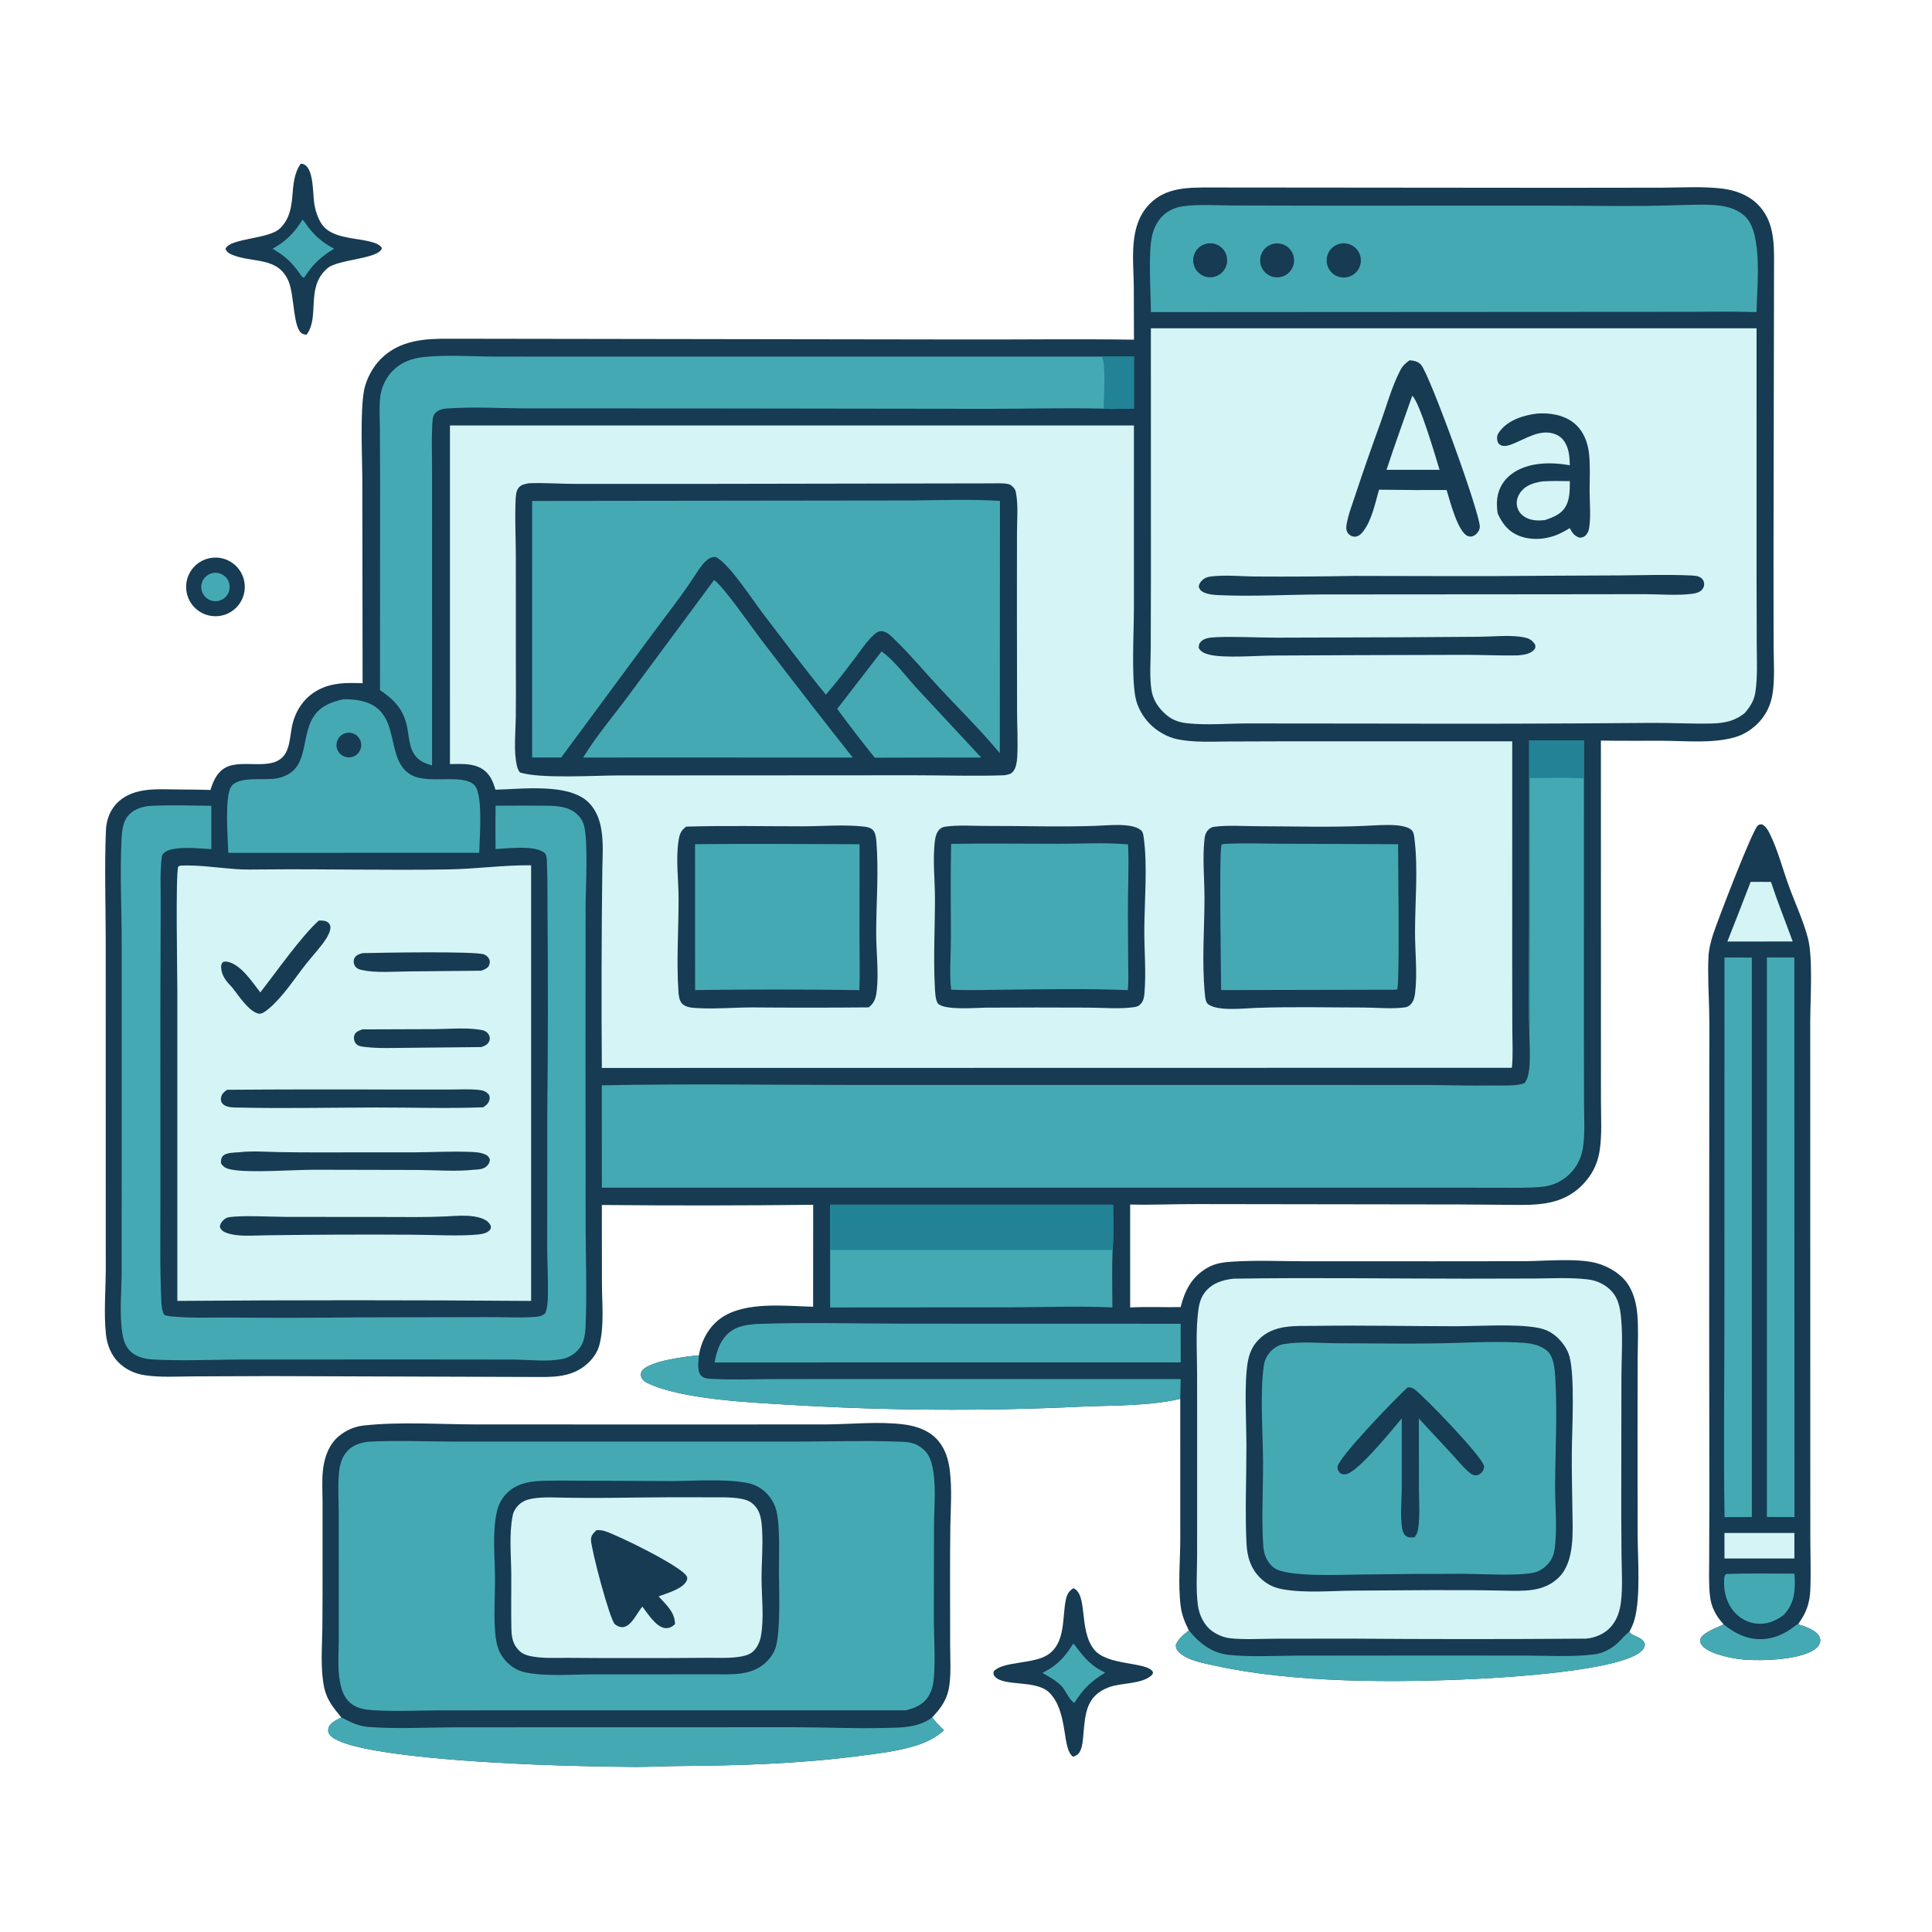 <?xml version="1.0" encoding="utf-8" ?><svg xmlns="http://www.w3.org/2000/svg" xmlns:xlink="http://www.w3.org/1999/xlink" width="1024" height="1024" viewBox="0 0 1024 1024"><path fill="#163B52" d="M601.027 180.037L600.931 151.757C600.804 137.191 598.07 119.841 609.137 108.3C617.834 99.23 629.733 99.371 641.365 99.374L826.475 99.538L881.032 99.471C891.418 99.444 902.418 98.708 912.716 99.952C919.595 100.784 926.37 103.193 931.418 108.115C940.065 116.548 940.371 128.08 940.276 139.394L939.993 298.422L940.05 341.915C940.069 350.221 940.732 359.105 939.564 367.32C938.667 373.626 935.903 379.387 931.285 383.815C927.754 387.2 923.738 389.627 918.994 390.908C907.144 394.107 893.654 392.671 881.451 392.625C870.475 392.584 859.478 392.716 848.505 392.527L848.529 542.921L848.539 583.808C848.548 592.604 849.171 601.688 847.763 610.399C846.639 617.352 843.429 623.317 838.461 628.272C827.033 639.668 812.68 638.665 797.796 638.566L773.506 638.388L634.882 638.189C622.937 638.132 610.938 638.736 599.008 638.422L599.011 692.976C607.927 692.532 616.842 692.925 625.763 692.802C627.969 684.024 631.54 676.904 639.641 672.122C644.222 669.419 648.611 668.98 653.858 668.66C666.301 667.901 679.006 668.481 691.48 668.495L759.921 668.508L807.82 668.463C818.657 668.39 835.896 666.748 846.065 669.444C852.669 671.195 859.855 675.518 863.39 681.512C866.057 686.035 867.325 691.197 867.793 696.391C868.489 704.115 868.032 712.16 868 719.923L867.931 758.324L867.982 813.135C868.026 825.866 869.673 846.646 866.289 858.541C865.657 860.762 864.667 862.896 863.576 864.923C865.958 867.992 870.352 867.073 871.872 871.567C871.644 872.834 871.34 873.656 870.483 874.606C860.669 885.477 798.14 889.098 782.065 889.866C739.482 891.901 685.727 892.063 644.123 882.871C638.167 881.556 629.428 880.142 624.899 875.717C623.738 874.582 623.242 873.534 623.204 871.887C624.464 868.52 627.475 866.387 630.131 864.123C628.042 860.053 626.398 856.058 625.809 851.487C624.291 839.695 625.559 827.13 625.577 815.231L625.559 741.409C609.106 745.255 590.674 744.822 573.836 745.524C521.778 748.035 469.623 747.701 417.602 744.524C397.617 743.347 360.876 741.695 343.083 732.997C341.496 732.221 340.293 731.254 339.777 729.486C339.472 728.443 339.751 727.183 340.439 726.333C344.529 721.283 363.806 718.912 370.433 718.342C371.686 710.627 375.678 703.173 382.131 698.616C394.904 689.596 416.151 692.248 430.969 692.599L431.008 638.562C393.67 638.985 356.328 639.018 318.989 638.659L319.038 680.263C319.058 690.663 320.349 702.72 317.704 712.804C316.809 716.215 314.878 719.221 312.423 721.72C305.097 729.175 296.003 729.92 286.159 729.833L142.888 729.357L102.092 729.514C93.83 729.559 85.208 730.122 77.019 728.946C71.423 728.142 66.301 725.782 62.374 721.651C58.771 717.861 56.735 712.574 56.177 707.409C54.938 695.93 56.024 684.204 56.06 672.685L56.046 605.534L56.039 499.093C56.007 479.471 55.349 459.678 56.136 440.078C56.37 434.254 58.559 428.682 62.968 424.737C71.397 417.196 83.788 418.325 94.266 418.433C100.017 418.492 105.793 418.479 111.538 418.709C113.015 414.034 114.957 409.383 119.465 406.879C129.365 401.382 147.95 410.896 152.598 396.395C153.708 392.931 153.996 389.093 154.665 385.522C156.236 377.137 160.952 369.792 168.593 365.708C176.08 361.706 183.933 361.818 192.185 362.142L192.039 255.574C192.051 242.526 190.751 218.412 192.994 206.719C194.088 201.014 197.647 194.423 201.73 190.341C212.085 179.986 225.533 179.414 239.387 179.53L512.25 179.936C541.836 179.998 571.445 179.603 601.027 180.037Z"/><path fill="#45A9B4" d="M370.433 718.342C370.253 721.48 369.313 726.417 371.518 729.032C373.04 730.836 375.943 730.728 378.104 730.848C388.216 731.411 398.489 730.998 408.62 730.949L456.959 730.905L625.787 730.953L625.559 741.409C609.106 745.255 590.674 744.822 573.836 745.524C521.778 748.035 469.623 747.701 417.602 744.524C397.617 743.347 360.876 741.695 343.083 732.997C341.496 732.221 340.293 731.254 339.777 729.486C339.472 728.443 339.751 727.183 340.439 726.333C344.529 721.283 363.806 718.912 370.433 718.342Z"/><path fill="#45A9B4" d="M630.131 864.123C635.52 870.805 642.196 876.116 651.04 877.087C662.628 878.36 675.076 877.574 686.747 877.53L744.979 877.479L808.203 877.489C820.203 877.493 832.722 878.307 844.638 876.908C849.033 876.391 852.923 874.538 856.344 871.754C858.767 869.782 861.106 866.58 863.576 864.923C865.958 867.992 870.352 867.073 871.872 871.567C871.644 872.834 871.34 873.656 870.483 874.606C860.669 885.477 798.14 889.098 782.065 889.866C739.482 891.901 685.727 892.063 644.123 882.871C638.167 881.556 629.428 880.142 624.899 875.717C623.738 874.582 623.242 873.534 623.204 871.887C624.464 868.52 627.475 866.387 630.131 864.123Z"/><path fill="#D5F4F5" d="M238.478 225.503L601.002 225.507L600.989 322.869C600.998 335.638 599.65 357.729 601.778 369.413C602.751 374.753 605.762 379.997 609.585 383.831C613.333 387.588 618.726 390.72 623.968 391.804C632.764 393.623 642.386 393.048 651.328 393.01L681.982 392.91L801.521 392.927L801.5 510.064L801.563 545.691C801.581 552.359 802.008 559.326 801.331 565.949L318.986 566.034C318.72 530.766 318.808 495.496 319.248 460.23C319.505 448.793 320.794 434.167 312.059 425.415C301.51 414.847 276.529 418.289 262.602 418.553C261.557 415.067 260.39 411.875 257.74 409.264C252.679 404.278 245.03 404.898 238.487 404.979L238.478 225.503Z"/><path fill="#163B52" d="M280.235 256.148C288.271 255.783 296.518 256.455 304.586 256.469L365.673 256.477L525.826 256.197C528.017 256.213 533.973 255.842 535.738 257.111C536.967 257.994 538.072 259.189 538.387 260.703C539.794 267.477 539.033 275.471 539.02 282.397L538.983 318.25L539.06 376.636C539.055 384.805 539.619 393.206 539.142 401.346C539.001 403.746 538.606 406.704 537.138 408.692C535.855 410.427 534.227 410.57 532.23 410.91C516.301 411.453 500.332 410.908 484.395 410.911L391.196 410.968L327.749 410.99C315.289 411.015 286.321 412.854 275.588 409.416C274.698 408.317 274.298 407.337 273.979 405.954C272.146 398.024 273.276 388.242 273.385 380.123C273.5 371.649 273.426 363.167 273.419 354.691L273.393 294.33C273.377 284.617 272.849 274.788 273.288 265.091C273.387 262.922 273.457 260.432 274.803 258.619C276.127 256.835 278.208 256.561 280.235 256.148Z"/><path fill="#45A9B4" d="M483.699 265.255C499.081 265.098 514.643 264.533 530 265.483L529.92 399.217C520.148 387.38 508.979 376.393 498.49 365.169C490.532 356.654 482.964 347.492 474.608 339.383C472.469 337.307 469.884 334.276 466.646 334.555C464.84 334.71 463.189 336.399 461.974 337.611C458.724 340.854 456.051 344.964 453.275 348.617C448.253 355.225 443.205 361.947 437.726 368.179C426.377 354.341 415.629 339.902 404.748 325.692C398.946 318.116 387.654 300.498 380.309 295.732C379.296 295.075 378.716 295.086 377.55 295.359C373.602 296.282 370.26 302.15 368.128 305.263C361.232 315.948 353.011 326.184 345.486 336.446L297.442 401.503L282.045 401.501L282.038 265.502L483.699 265.255Z"/><path fill="#45A9B4" d="M378.493 307.393C384.046 311.562 398.371 332.422 403.462 339.056C419.454 360.01 435.62 380.83 451.96 401.514L383.25 401.503L309.079 401.504C316.089 390.031 325.255 379.304 333.268 368.48L378.493 307.393Z"/><path fill="#45A9B4" d="M467.253 345.268C474.329 350.332 480.034 358.412 485.934 364.815L520.063 401.513L496.75 401.503L463.652 401.601C456.817 393.123 450.176 384.491 443.733 375.712L467.253 345.268Z"/><path fill="#163B52" d="M723.521 437.719C729.55 437.551 743.281 435.956 748.015 439.783C749.45 440.943 749.586 443.64 749.792 445.405C751.633 461.187 749.997 478.058 749.988 493.97C749.982 504.515 751.3 515.757 750.046 526.2C749.796 528.276 749.318 530.504 747.901 532.124C747.014 533.139 745.967 533.753 744.625 533.935C737.704 534.871 729.407 534.011 722.38 534.005C703.581 533.988 684.663 533.521 665.884 534.194C659.349 534.419 645.574 536.119 640.387 532.282C638.838 531.137 638.736 528.113 638.562 526.309C636.979 509.912 638.353 492.768 638.407 476.259C638.44 465.858 637.236 454.987 638.418 444.645C638.619 442.885 639.001 441.401 640.206 440.055C641.241 438.899 642.133 438.399 643.693 438.199C651.122 437.246 659.476 437.916 667.002 437.925C685.791 437.948 704.761 438.577 723.521 437.719Z"/><path fill="#45A9B4" d="M649.166 447.284C659.498 446.759 669.871 447.184 680.213 447.203L741.005 447.444C741.004 455.475 741.973 522.014 740.508 524.488L738.625 524.578L647.219 524.765C647.222 516.456 646.001 450.415 647.492 447.584L649.166 447.284Z"/><path fill="#163B52" d="M580.534 437.728C586.809 437.563 599.526 435.941 604.511 439.855C605.835 440.895 605.955 442.304 606.183 443.898C608.285 458.61 606.575 477.659 606.51 492.881C606.462 504.072 607.554 515.436 606.569 526.595C606.41 528.4 606.047 530.464 604.802 531.876C603.782 533.034 602.992 533.518 601.455 533.752C593.614 534.947 584.358 534.07 576.355 534.058C558.32 533.966 540.285 533.971 522.25 534.074C517.441 534.155 500.476 535.545 497.211 531.939C495.701 530.27 495.61 525.335 495.488 523.065C494.657 507.503 495.565 491.755 495.548 476.167C495.537 466.026 494.205 455.13 495.603 445.092C495.878 443.119 496.516 441.059 497.956 439.61C498.848 438.712 499.706 438.349 500.936 438.166C507.835 437.14 515.8 437.791 522.801 437.765C542.033 437.695 561.31 438.395 580.534 437.728Z"/><path fill="#45A9B4" d="M504.118 447.259C523.221 446.955 542.379 447.228 561.489 447.221C573.49 447.217 585.975 446.455 597.905 447.563C598.461 460.009 597.721 472.691 597.81 485.176L597.965 510.807C597.971 515.407 598.249 520.222 597.752 524.789C576.558 523.916 555.153 524.354 533.943 524.539C524.027 524.625 514.028 525.025 504.122 524.548C503.131 515.675 503.996 506.167 504.003 497.206C504.015 480.572 503.716 463.886 504.118 447.259Z"/><path fill="#163B52" d="M363.726 438.126C384.326 437.519 404.908 437.964 425.51 437.962C436.136 437.961 447.659 436.898 458.19 438.145C459.807 438.337 461.656 438.788 462.774 440.076C464.081 441.579 464.36 444.282 464.513 446.187C465.8 462.2 464.393 478.736 464.402 494.807C464.407 504.695 465.785 515.013 464.716 524.827C464.287 528.768 463.618 531.413 460.448 533.929C439.846 534.116 419.243 534.125 398.641 533.955C389.256 533.954 379.807 534.838 370.44 534.344C367.464 534.187 363.322 534.172 361.291 531.664C359.931 529.985 359.714 527.391 359.574 525.316C358.48 509.144 359.695 492.507 359.667 476.276C359.65 466.387 358.145 455.49 359.613 445.755C360.138 442.269 360.817 440.194 363.726 438.126Z"/><path fill="#45A9B4" d="M368.386 447.425C397.438 447.128 426.537 447.375 455.591 447.446L455.538 498.63C455.549 507.333 455.825 516.094 455.479 524.788C426.457 524.372 397.43 524.364 368.408 524.762L368.386 447.425Z"/><path fill="#D5F4F5" d="M609.981 173.998L931.015 173.987L931.009 305.514L931.109 341.603C931.135 349.948 931.624 358.595 930.393 366.859C929.726 371.334 927.675 374.426 924.866 377.818C919.515 382.238 913.965 383.303 907.219 383.465C896.491 383.723 885.69 383.067 874.944 383.158C825.134 383.583 775.322 383.696 725.51 383.498L661.022 383.44C650.569 383.457 639.732 384.458 629.346 383.364C624.135 382.816 620.417 381.237 616.647 377.511C613.39 374.292 611.041 370.428 610.328 365.859C609.212 358.708 609.865 351.015 609.911 343.794L610.006 308.178L609.981 173.998Z"/><path fill="#163B52" d="M747.13 190.94C749.454 191.195 751.512 191.494 753.161 193.311C757.677 198.287 785.099 273.672 784.329 279.517C784.092 281.316 782.983 282.863 781.429 283.788C780.337 284.439 779.168 284.605 777.959 284.123C772.634 282 768.366 265.001 766.734 259.714L750.375 259.729L730.912 259.55C728.884 266.6 727.079 275.7 722.582 281.569C721.509 282.969 720.016 284.407 718.137 284.46C716.932 284.494 715.575 283.89 714.76 283.009C713.552 281.702 713.394 279.909 713.67 278.24C714.58 272.756 716.785 267.188 718.516 261.905C722.658 249.405 726.993 236.969 731.516 224.601C734.865 215.303 737.668 204.935 742.215 196.207C743.471 193.795 744.943 192.512 747.13 190.94Z"/><path fill="#D5F4F5" d="M748.521 209.761C752.535 213.365 760.911 242.202 763 249.006L750.219 249.011L734.898 249.024C739.154 235.849 743.987 222.845 748.521 209.761Z"/><path fill="#163B52" d="M718.033 305.245C751.45 305.259 784.907 305.539 818.318 305.165L859.044 304.976C871.257 304.864 883.545 304.461 895.752 304.988C897.389 305.059 900.024 305.138 901.392 306.153C902.488 306.967 903.01 307.683 903.193 309.063C903.373 310.428 902.978 311.563 902.085 312.579C900.937 313.884 898.87 314.453 897.225 314.678C889.147 315.782 880.089 314.935 871.892 314.921L821.25 314.984L701.022 315.071C682.58 315.111 663.879 316.287 645.465 315.404C642.955 315.283 640.276 315.016 637.973 313.949C636.465 313.251 635.93 312.508 635.337 310.996C635.572 309.469 636.161 308.541 637.252 307.479C638.418 306.346 639.894 305.798 641.483 305.588C649.289 304.555 658.046 305.54 665.979 305.565C683.331 305.676 700.684 305.57 718.033 305.245Z"/><path fill="#163B52" d="M814.854 219.19C821.491 218.718 828.982 219.939 834.233 224.227C839.158 228.248 841.531 234.195 842.219 240.381C842.967 247.111 842.485 254.08 842.53 260.844C842.57 266.897 843.219 273.432 842.351 279.409C842.131 280.928 841.752 282.27 840.721 283.448C839.655 284.668 838.721 284.866 837.162 285.003C834.381 283.955 833.365 282.508 832.008 279.918C830.354 280.945 828.646 281.882 826.891 282.725C820.367 285.842 812.235 286.688 805.419 284.088C799.544 281.847 796.279 277.631 793.791 272.102C793.415 269.578 793.244 266.682 793.576 264.143C794.27 258.829 796.968 254.313 801.29 251.152C809.918 244.842 821.977 244.826 832.049 246.601C831.938 243.331 831.81 240.126 830.661 237.016C829.546 233.999 827.689 231.529 824.658 230.273C816.288 226.804 808.328 232.93 800.835 235.644C799.019 236.301 796.912 236.819 795.14 235.804C794.277 235.309 793.818 234.458 793.629 233.492C793.205 231.331 793.665 230.195 794.976 228.486C799.525 222.553 807.71 219.991 814.854 219.19Z"/><path fill="#D5F4F5" d="M817.683 255.144C822.454 254.831 827.268 254.975 832.048 255.001C832.009 259.17 832.108 263.741 830.288 267.587C828.031 272.357 823.539 274.064 818.865 275.648C815.374 276.064 811.633 275.977 808.498 274.199C806.238 272.917 804.598 270.897 804.065 268.331C803.531 265.761 804.288 263.19 805.783 261.08C808.647 257.038 813.056 255.829 817.683 255.144Z"/><path fill="#163B52" d="M645.069 337.706C655.481 337.309 665.985 337.956 676.412 337.974L743.285 337.772L784.285 337.502C791.662 337.429 800.845 336.373 807.98 337.861C810.717 338.432 812.207 339.413 813.687 341.75C813.796 342.921 813.951 343.46 813.082 344.417C810.976 346.737 807.355 347.11 804.436 347.372C795.517 347.552 786.548 347.112 777.621 347.08L719.91 347.233L674.65 347.447C665.819 347.517 648.207 348.962 640.563 346.885C638.362 346.287 636.499 345.526 635.358 343.46C635.378 342.138 635.439 341.279 636.368 340.242C638.528 337.831 642.082 337.93 645.069 337.706Z"/><path fill="#D5F4F5" d="M95.676 458.762C105.636 458.408 114.698 459.882 124.556 460.613C129.728 460.996 134.966 460.869 140.149 460.819C172.663 460.51 205.204 461.371 237.704 460.801C252.389 460.543 266.822 458.483 281.505 458.61L281.508 689.516C219.005 689.043 156.498 689.04 93.995 689.506L93.991 524.65C93.989 515.947 92.984 463.004 94.487 459.264L95.676 458.762Z"/><path fill="#163B52" d="M120.344 577.603C150.003 577.394 179.663 577.355 209.322 577.485L238.366 577.478C243.49 577.477 248.966 577.112 254.045 577.706C256.323 577.973 257.406 578.43 259.052 580.027C259.396 581 259.647 581.36 259.502 582.413C259.189 584.674 257.885 585.607 256.161 586.879C237.317 587.616 218.306 586.97 199.444 586.994C175.24 587.026 150.928 587.58 126.735 587.036C123.852 586.971 119.627 587.202 117.714 584.669C117.044 583.782 116.957 582.724 117.171 581.664C117.575 579.673 118.77 578.744 120.344 577.603Z"/><path fill="#163B52" d="M236.503 644.722C242.361 644.361 249.989 643.71 255.515 645.827C257.744 646.681 259.217 647.722 260.212 649.906C260.118 651.038 260.174 651.418 259.317 652.259C258.007 653.547 255.611 654.067 253.861 654.26C244.055 655.344 228.451 654.426 218.102 654.419C192.39 654.261 166.677 654.365 140.967 654.731C134.433 654.765 126.061 655.69 119.89 653.389C118.214 652.764 117.224 651.984 116.506 650.347C116.7 648.849 117.148 648.046 118.162 646.97C118.959 646.124 119.953 645.402 121.124 645.198C127.933 644.011 144.214 644.968 152 644.981L203.331 645.021C214.375 645.026 225.47 645.239 236.503 644.722Z"/><path fill="#163B52" d="M126.869 610.709C133.719 609.914 141.033 610.51 147.916 610.649C156.114 610.777 164.313 610.823 172.512 610.787L220.121 610.76C229.555 610.675 239.043 610.174 248.471 610.499C251.337 610.598 254.855 610.706 257.444 612.008C258.641 612.609 259.177 613.265 259.637 614.526C259.55 615.79 259.321 616.522 258.533 617.495C256.636 619.839 253.905 619.803 251.123 619.996C241.455 621.013 231.468 620.177 221.752 620.11L166.987 619.988C155.917 619.961 131.749 621.834 122.287 619.837C119.925 619.338 118.431 618.661 117.138 616.602C117.036 615.108 117.175 613.463 118.441 612.4C120.291 610.847 124.502 610.885 126.869 610.709Z"/><path fill="#163B52" d="M168.969 487.913C170.321 487.901 172.304 487.856 173.485 488.66C174.541 489.38 175.08 490.156 175.128 491.463C175.197 493.342 173.945 495.839 172.97 497.37C169.975 502.068 165.848 506.318 162.388 510.694C156.276 518.422 150.073 528.211 142.507 534.566C141.227 535.642 138.907 537.631 137.093 537.255C131.885 536.174 126.386 527.563 123.173 523.503C120.157 520.374 117.427 517.32 117.207 512.722C117.143 511.4 117.391 510.844 118.219 509.858C118.913 509.691 119.538 509.567 120.256 509.687C127.581 510.913 133.657 520.522 137.979 525.991C146.257 515.407 159.74 496.183 168.969 487.913Z"/><path fill="#163B52" d="M191.999 545.598L230.153 545.469C237.955 545.395 246.533 544.575 254.245 545.748C256.248 546.052 257.915 546.47 259.023 548.357C259.646 549.417 259.824 550.633 259.327 551.784C258.508 553.678 256.977 554.304 255.182 554.963L215.548 555.371C208.322 555.397 200.589 555.781 193.434 554.902C191.478 554.662 189.396 554.481 188.262 552.636C187.593 551.547 187.408 550.071 187.768 548.849C188.358 546.849 190.268 546.298 191.999 545.598Z"/><path fill="#163B52" d="M192.257 505.178C200.745 504.976 252.228 504.035 256.633 505.885C257.977 506.449 259.124 507.538 259.498 508.983C259.828 510.259 259.4 511.244 258.87 512.374C257.611 513.512 256.667 513.971 255.058 514.491L216.181 514.878C208.456 514.942 199.159 515.76 191.678 514.118C190.093 513.77 188.659 513.112 187.904 511.565C187.384 510.498 187.292 508.98 187.823 507.901C188.681 506.155 190.535 505.617 192.257 505.178Z"/><path fill="#D5F4F5" d="M653.841 677.727C694.879 677.087 736.025 677.704 777.075 677.717L813.607 677.64C822.834 677.56 832.379 677.015 841.548 678.107C845.613 678.591 849.395 680.135 852.541 682.779C857.662 687.083 858.679 692.747 859.253 699.048C860.169 709.116 859.435 719.632 859.384 729.746L859.31 783.258C859.26 796.796 859.299 810.334 859.425 823.871C859.497 832.064 860.13 840.781 859.17 848.903C858.6 853.715 857.158 858.399 853.928 862.117C850.589 865.96 845.636 868.054 840.625 868.514C798.719 868.831 756.812 868.827 714.906 868.503L675.441 868.558C667.778 868.589 659.9 869.1 652.27 868.35C648.863 868.016 645.256 866.534 642.479 864.544C638.217 861.488 635.576 855.972 634.911 850.875C633.796 842.329 634.47 833.263 634.489 824.641L634.509 780.242L634.489 728.388C634.455 718.456 633.835 708.146 634.724 698.268C635.158 693.45 635.633 688.617 638.787 684.739C642.651 679.989 648.001 678.375 653.841 677.727Z"/><path fill="#163B52" d="M697.413 702.732C721.863 702.366 746.342 702.918 770.796 702.929C783.452 702.934 802.485 701.612 814.293 703.619C818.878 704.399 822.279 705.875 825.676 709.133C828.41 711.756 830.872 715.3 831.862 718.996C834.766 729.83 833.214 756.979 833.092 769.509C832.99 779.899 833.293 790.263 833.404 800.65C833.526 811.963 834.763 827.683 826.121 836.143C818.184 843.913 807.576 843.253 797.375 843.068C771.071 842.5 744.637 842.94 718.325 843.054C706.039 843.107 692.323 844.479 680.222 842.411C675.713 841.64 671.949 840.042 668.548 836.889C662.915 831.669 661 825.227 660.653 817.802C659.853 800.686 660.654 783.158 660.625 765.998C660.605 753.402 659.367 733.576 661.318 722.066C662.077 717.585 663.674 713.655 666.83 710.325C674.992 701.715 686.596 702.891 697.413 702.732Z"/><path fill="#45A9B4" d="M773.01 711.728C781.784 711.358 803.738 710.74 811.658 712.243C814.691 712.818 817.701 713.986 820.06 716.02C823.534 719.015 824.073 725.77 824.339 730.162C825.488 749.093 824.336 768.466 824.237 787.437C824.179 798.558 825.582 810.798 823.863 821.767C823.411 824.648 822.227 827.031 820.228 829.161C818.201 831.32 815.614 833.035 812.689 833.601C803.39 835.4 785.627 834.192 775.473 834.145C757.44 834.138 739.407 834.264 721.375 834.523C711.858 834.569 681.7 836.17 675.077 830.84C671.567 828.016 669.87 823.955 669.567 819.553C668.554 804.848 669.52 789.533 669.446 774.751C669.365 758.799 667.701 739.045 669.883 723.574C670.257 720.921 671.573 718.329 673.393 716.375C675.333 714.294 677.737 712.864 680.551 712.385C689.613 710.842 700.117 711.925 709.362 711.948C730.536 712 751.85 712.45 773.01 711.728Z"/><path fill="#163B52" d="M746.045 735.368C747.473 735.36 748.403 735.373 749.614 736.268C755.194 740.392 786.536 772.942 786.613 777.293C786.636 778.54 786.035 779.738 785.171 780.606C784.317 781.465 783.149 782.05 781.913 781.967C780.714 781.886 779.699 781.238 778.809 780.487C775.484 777.681 772.545 773.978 769.587 770.782L752.012 751.842L752.057 788.643C752.087 795.685 752.698 803.291 751.655 810.267C751.386 812.065 750.838 813.302 749.777 814.764C748.227 814.93 746.404 815.109 745.09 814.054C743.92 813.116 743.451 811.709 743.214 810.291C742.058 803.394 742.914 795.836 742.962 788.858L742.961 751.766C738.264 757.423 720.16 779.695 713.751 781.272C712.319 781.625 711.624 781.47 710.338 780.815C709.442 779.772 708.86 779.014 708.9 777.569C709.032 772.804 740.091 740.745 746.045 735.368Z"/><path fill="#45A9B4" d="M810.499 392.488L839.501 392.51L839.506 412.619L839.487 546.487L839.565 584.805C839.588 592.378 840.115 600.405 839.064 607.907C838.309 613.301 835.863 618.467 831.937 622.268C827.954 626.123 822.996 628.459 817.488 629.009C809.839 629.773 802.09 629.533 794.411 629.522L762.18 629.502L657.52 629.501L318.986 629.508L318.963 575.242C364.357 574.324 409.844 575.043 455.25 575.06L698.732 575.058L756.721 575.079C767.871 575.142 779.036 575.517 790.184 575.328C794.561 575.254 804.243 575.823 808.007 574.064C812.415 569.368 810.359 551.794 810.576 545.105C809.881 527.804 810.465 510.246 810.468 492.92L810.499 392.488Z"/><path fill="#218395" d="M810.499 392.488L839.501 392.51L839.506 412.619C829.9 411.95 820.418 412.447 810.81 412.372L810.904 500.713L810.864 529.124C810.847 534.391 811.144 539.882 810.576 545.105C809.881 527.804 810.465 510.246 810.468 492.92L810.499 392.488Z"/><path fill="#45A9B4" d="M889.66 108.725C892.029 108.638 894.399 108.581 896.77 108.552C906.221 108.442 918.178 107.773 925.312 115.075C934.384 124.361 931.195 152.872 930.997 165.429C918.869 165.012 906.679 165.255 894.543 165.265L835.18 165.303L653.25 165.403L609.992 165.433C610.002 154.896 608.411 133.716 610.751 124.435C611.657 120.839 613.255 117.541 615.818 114.829C618.81 111.662 622.904 109.867 627.191 109.294C635.504 108.184 644.641 108.871 653.045 108.903L697.707 108.995L820.812 108.994C843.716 108.992 866.779 109.561 889.66 108.725Z"/><path fill="#163B52" d="M710.22 129.176C715.011 128.097 719.791 131.026 721.005 135.785C722.219 140.544 719.426 145.404 714.703 146.752C711.528 147.659 708.11 146.768 705.781 144.426C703.452 142.085 702.579 138.663 703.502 135.492C704.425 132.321 706.998 129.902 710.22 129.176Z"/><path fill="#163B52" d="M639.209 129.218C644.011 128.003 648.894 130.89 650.144 135.683C651.395 140.476 648.545 145.38 643.762 146.667C638.927 147.968 633.959 145.081 632.695 140.236C631.431 135.392 634.355 130.445 639.209 129.218Z"/><path fill="#163B52" d="M674.857 129.239C679.711 128.107 684.56 131.135 685.673 135.993C686.787 140.851 683.74 145.689 678.878 146.784C674.042 147.873 669.235 144.846 668.128 140.014C667.021 135.182 670.029 130.364 674.857 129.239Z"/><path fill="#45A9B4" d="M262.661 427.046C272.557 426.968 282.452 426.977 292.347 427.075C295.745 427.316 299.08 427.646 302.211 429.093C305.503 430.615 308.401 433.635 309.437 437.169C311.894 445.551 310.396 471.351 310.373 481.566L310.327 559.158L310.393 649.53C310.459 667.268 311.114 685.221 310.365 702.936C310.216 706.471 309.823 710.215 307.994 713.321C306.109 716.521 302.387 719.302 298.761 720.127C290.52 722.001 280.563 720.636 272.095 720.595L224.118 720.545L129.234 720.567C113.211 720.585 97.098 721.442 81.086 720.55C77.411 720.345 73.559 719.539 70.508 717.378C66.931 714.846 65.499 710.975 64.851 706.785C63.201 696.124 64.446 684.767 64.479 674.001L64.498 613.159L64.497 499.923C64.492 481.951 63.552 463.975 64.367 446.008C64.565 441.661 64.805 436.334 67.558 432.764C70.33 429.168 74.458 427.775 78.79 427.204C89.765 426.523 100.999 426.991 112.003 427.077L112.016 450.052C105.561 449.709 98.545 448.901 92.155 449.949C89.685 450.354 87.417 451.086 85.927 453.205C84.616 461.453 85.266 470.72 85.171 479.115L84.992 536.956L85.023 633.641C85.055 652.248 84.669 671.078 85.503 689.655C85.614 692.131 85.845 694.588 86.962 696.834C88.307 697.472 89.69 697.612 91.153 697.755C101.277 698.744 111.897 698.238 122.098 698.325C144.78 698.523 167.464 698.493 190.145 698.236L258.094 698.102C266.236 698.032 274.717 698.563 282.813 698.055C285.153 697.908 287.065 697.68 288.905 696.154C290.198 693.372 290.325 689.71 290.394 686.66C290.586 678.132 290.056 669.498 290.036 660.952L290.078 589.132C290.458 554.892 290.506 520.649 290.221 486.408C290.092 476.904 290.304 467.339 289.91 457.846C289.846 456.309 289.901 453.196 288.71 452.155C283.667 447.746 269.087 449.709 262.65 450.056C262.568 442.386 262.572 434.716 262.661 427.046Z"/><path fill="#45A9B4" d="M201.409 365.797L201.457 255.156L201.345 226.675C201.314 220.878 200.814 214.42 201.791 208.719C202.541 204.341 205.094 199.528 208.232 196.416C212.76 191.927 218.235 189.918 224.445 189.256C237.104 187.907 249.876 188.987 262.58 188.999L337.2 189.02L584.029 189.021L601.001 189.007L601.008 216.5C595.723 216.57 590.213 216.934 584.95 216.608L583.764 216.578C563.301 216.086 542.785 216.745 522.313 216.686L368.72 216.483L280.251 216.456C265.882 216.446 250.856 215.493 236.556 216.522C234.319 216.683 231.892 217.44 230.413 219.259C229.08 220.899 229.15 224.466 229.053 226.529C228.73 233.433 228.988 240.429 228.99 247.344L229 286.749L228.996 405.761C226.918 405.025 224.597 404.336 222.781 403.073C216.859 398.956 217.047 391.911 215.836 385.566C214.056 376.242 209.008 370.86 201.409 365.797Z"/><path fill="#218395" d="M584.029 189.021L601.001 189.007L601.008 216.5C595.723 216.57 590.213 216.934 584.95 216.608C585.01 210.792 586.314 193.677 584.029 189.021Z"/><path fill="#45A9B4" d="M440.002 638.5L589.971 638.503C589.935 646.395 590.351 654.647 589.692 662.495C589.276 672.613 589.588 682.843 589.589 692.973C571.44 692.121 553.234 692.869 535.073 692.913L439.997 692.982L439.983 662.5L440.002 638.5Z"/><path fill="#218395" d="M440.002 638.5L589.971 638.503C589.935 646.395 590.351 654.647 589.692 662.495L439.983 662.5L440.002 638.5Z"/><path fill="#45A9B4" d="M181.995 370.618C216.982 370.103 201.142 401.94 218.362 410.942C227.471 415.704 245.542 409.904 251.527 416.225C256.197 421.157 254.13 444.75 254.012 452.018L194.25 452.016L121.019 452.043C120.812 444.786 118.943 422.696 122.463 417.038C126.192 411.045 140.619 413.868 146.968 412.509C164.773 408.696 158.674 391.044 166.394 379.533C170.014 374.133 175.924 371.931 181.995 370.618Z"/><path fill="#163B52" d="M182.572 388.764C185.95 387.478 189.731 389.171 191.022 392.547C192.313 395.923 190.625 399.707 187.251 401.003C183.87 402.301 180.077 400.61 178.784 397.227C177.49 393.844 179.187 390.053 182.572 388.764Z"/><path fill="#45A9B4" d="M401.401 701.731C427.553 700.76 453.96 701.567 480.141 701.57L625.779 701.609L625.806 722.086L604.25 722.095L378.729 722.117C379.727 716.983 381.116 711.944 384.711 707.969C389.216 702.988 395.098 702.155 401.401 701.731Z"/><path fill="#163B52" d="M180.917 910.261C176.828 905.347 173.23 900.986 171.853 894.567C169.712 884.585 170.751 872.871 170.859 862.685C170.958 850.921 170.994 839.158 170.968 827.394L170.964 796.499C170.949 790.995 170.59 785.333 171.098 779.85C171.734 772.985 174.133 765.719 179.604 761.176C183.254 758.145 187.865 756.094 192.585 755.573C211.92 753.44 232.303 754.932 251.75 754.973L358.304 755.004L437.775 754.975C451.309 754.883 465.4 753.306 478.856 754.946C485.876 755.801 493.053 758.321 497.618 764.016C501.099 768.36 502.699 773.69 503.39 779.127C504.631 788.885 503.918 799.032 503.704 808.846C503.584 818.238 503.534 827.631 503.554 837.024L503.599 872.059C503.617 878.914 504.101 886.087 503.233 892.878C502.279 900.332 499.091 905.022 494.04 910.275C495.858 912.726 498.193 914.905 500.306 917.111C495.969 920.971 491.304 923.31 485.798 925.073C475.769 928.285 465.191 929.403 454.787 930.759C423.235 934.871 391.444 935.781 359.66 936.032C352.131 936.091 344.614 936.502 337.081 936.517C319.433 936.384 301.789 935.973 284.154 935.284C268.132 934.617 183.883 931.072 174.817 919.52C174.077 918.577 173.753 917.491 174.007 916.296C174.692 913.08 178.336 911.676 180.917 910.261Z"/><path fill="#45A9B4" d="M180.917 910.261C185.606 912.68 189.922 914.925 195.286 915.324C210.158 916.431 225.067 915.609 239.954 915.515L307.302 915.478L421.811 915.466C437.162 915.48 452.618 916.244 467.947 915.869C474.201 915.716 481.057 915.83 487.043 913.893C489.565 913.076 491.938 911.893 494.04 910.275C495.858 912.726 498.193 914.905 500.306 917.111C495.969 920.971 491.304 923.31 485.798 925.073C475.769 928.285 465.191 929.403 454.787 930.759C423.235 934.871 391.444 935.781 359.66 936.032C352.131 936.091 344.614 936.502 337.081 936.517C319.433 936.384 301.789 935.973 284.154 935.284C268.132 934.617 183.883 931.072 174.817 919.52C174.077 918.577 173.753 917.491 174.007 916.296C174.692 913.08 178.336 911.676 180.917 910.261Z"/><path fill="#45A9B4" d="M195.193 764.142C209.941 763.339 224.949 764.025 239.729 764.055L319.764 764.075L422.617 764.06C440.022 764.048 457.543 763.452 474.932 764.053C478.762 764.185 483.116 764.124 486.507 766.106C490.602 768.5 492.633 771.275 493.812 775.794C496.489 786.05 495.064 798.343 495.045 808.903L494.952 856.398C494.93 867.12 495.818 878.388 494.994 889.044C494.726 892.511 494.017 895.953 492.17 898.949C489.357 903.514 485.149 905.219 480.206 906.488L293.833 906.503L233.149 906.519C221.188 906.566 209.022 907.215 197.088 906.401C193.411 906.151 189.823 905.536 186.726 903.386C182.565 900.496 180.955 895.906 180.121 891.105C178.882 883.964 179.528 876.286 179.544 869.044L179.547 835.227L179.514 800.515C179.486 793.949 179.035 787.056 179.675 780.524C180.033 776.871 180.919 773.22 183.146 770.23C186.17 766.168 190.397 764.789 195.193 764.142Z"/><path fill="#163B52" d="M296.58 784.737L355.308 785.003C367.642 784.977 383.755 783.681 395.716 785.92C399.608 786.649 402.854 788.205 405.746 790.958C408.245 793.336 410.279 796.473 411.258 799.795C413.649 807.909 412.774 824.613 412.845 833.563C412.924 843.399 413.751 864.188 411.168 872.982C410.309 875.908 408.36 878.734 406.192 880.841C398.512 888.308 388.092 887.407 378.25 887.416L314.062 887.444C302.916 887.444 289.196 888.653 278.409 886.397C275.068 885.699 272.17 884.142 269.621 881.878C263.579 876.51 262.692 870.09 262.262 862.511C261.775 853.943 262.397 845.327 262.37 836.749C262.336 825.407 260.831 812.247 263.369 801.126C264.131 797.691 265.785 794.517 268.163 791.924C275.574 783.955 286.661 784.942 296.58 784.737Z"/><path fill="#D5F4F5" d="M335.686 793.742C348.639 793.574 361.593 793.529 374.547 793.604C380.354 793.664 386.792 793.324 392.513 794.32C395.039 794.76 397.238 795.434 399.156 797.188C403.228 800.913 403.601 805.645 403.926 810.821C404.467 819.429 403.622 828.13 403.643 836.751C403.667 846.528 405.06 857.563 403.295 867.19C402.795 869.921 401.607 872.748 399.684 874.784C397.876 876.699 395.76 877.395 393.232 877.9C387.32 879.082 380.594 878.612 374.567 878.676C362.961 878.785 351.356 878.833 339.75 878.819C326.943 878.853 314.136 878.816 301.33 878.709C295.314 878.645 288.791 879.051 282.857 878.089C280.084 877.64 277.318 876.98 275.251 874.966C271.814 871.62 271.172 867.913 271.05 863.339C270.793 853.68 271.061 843.971 270.98 834.305C270.896 824.254 269.735 812.934 271.773 803.079C272.197 801.029 273.347 799.221 274.818 797.75C276.914 795.654 279.294 794.803 282.169 794.289C288.098 793.228 294.725 793.808 300.746 793.83C312.392 793.968 324.04 793.938 335.686 793.742Z"/><path fill="#163B52" d="M316.203 810.996C317.705 810.974 319.03 811.043 320.476 811.487C327.119 813.526 361.574 830.325 364.034 835.582C364.415 836.397 364.299 836.981 363.919 837.817C361.955 842.145 353.331 844.5 349.06 846.114C353.054 850.512 357.763 854.484 357.76 860.851C356.149 862.249 354.783 863.156 352.525 862.918C347.741 862.414 343.24 855.122 340.478 851.534C337.761 854.634 334.957 861.388 330.727 862.331C329.041 862.707 327.222 861.941 325.924 860.893C323.235 858.722 313.196 820.798 313.238 816.041C313.259 813.662 314.631 812.545 316.203 810.996Z"/><path fill="#163B52" d="M913.588 861.001C909.478 856.402 906.948 851.9 906.288 845.656C905.616 839.299 905.876 832.728 905.899 826.339L905.996 796.075L905.909 697.597L905.966 561.755C905.975 552.844 906.099 543.916 905.885 535.007C905.66 525.68 905.064 516.231 905.542 506.904C905.747 502.89 906.804 498.917 908.031 495.105C910.18 488.429 928.757 440.004 931.65 437.601C932.58 436.829 932.868 436.907 934.007 436.953C935.943 438.077 936.924 439.699 937.912 441.677C942.223 450.31 944.775 460.397 948.083 469.486C951.438 478.705 955.785 487.841 958.254 497.337C960.982 507.826 959.465 530.236 959.454 541.968L959.474 617.255L959.49 770.496L959.514 816.321C959.54 825.195 959.88 834.19 959.476 843.044C959.235 848.317 957.988 852.958 955.255 857.492C954.543 858.655 953.802 859.8 953.035 860.927C956.438 861.971 960.698 863.338 963.226 865.945C964.316 867.07 964.984 868.457 964.73 870.065C964.455 871.804 963.304 873.152 961.914 874.148C953.546 880.145 930.768 880.656 920.93 879.238C916.096 878.542 904.29 876.074 901.698 871.459C901.133 870.453 900.905 869.56 901.374 868.447C902.754 865.169 910.434 862.5 913.588 861.001Z"/><path fill="#45A9B4" d="M913.588 861.001C920.445 866.388 927.546 869.762 936.536 868.546C941.734 867.842 946.294 865.556 950.466 862.487C950.958 862.125 952.523 860.702 953.035 860.927C956.438 861.971 960.698 863.338 963.226 865.945C964.316 867.07 964.984 868.457 964.73 870.065C964.455 871.804 963.304 873.152 961.914 874.148C953.546 880.145 930.768 880.656 920.93 879.238C916.096 878.542 904.29 876.074 901.698 871.459C901.133 870.453 900.905 869.56 901.374 868.447C902.754 865.169 910.434 862.5 913.588 861.001Z"/><path fill="#45A9B4" d="M936.489 507.47L951.035 507.479L951.11 804.091L936.487 804.041L936.489 507.47Z"/><path fill="#45A9B4" d="M913.998 507.503L928.504 507.51L928.513 804.068L914.051 804.12C913.436 769.288 913.959 734.477 913.973 699.644L913.998 507.503Z"/><path fill="#45A9B4" d="M914.881 834.243C926.924 833.793 939.058 834.063 951.114 834.076C951.178 835.189 951.228 836.302 951.264 837.416C951.486 844.664 950.489 850.568 945.331 856.021C941.843 858.616 937.891 860.485 933.477 860.644C928.329 860.83 923.453 858.761 919.861 855.092C915.596 850.734 913.541 844.212 913.807 838.173C913.876 836.602 913.684 835.351 914.881 834.243Z"/><path fill="#D5F4F5" d="M927.872 467.396L938.652 467.443C942.152 478.084 946.339 488.482 950.179 499.003L938.25 499.014L915.544 499.029C919.715 488.508 923.824 477.964 927.872 467.396Z"/><path fill="#D5F4F5" d="M913.993 812.505L951.072 812.52L951.066 826.018L914.008 826.034L913.993 812.505Z"/><path fill="#163B52" d="M568.918 841.774C576.713 845.094 571.612 864.007 579.923 874.321C586.899 882.98 607.717 880.706 610.943 885.966C611.312 886.568 610.957 886.974 610.753 887.58C605.669 892.808 594.476 891.716 587.633 894.317C575.693 898.857 575.213 908.139 574.212 919.346C573.955 922.222 573.772 925.483 572.499 928.122C571.65 929.882 570.535 930.475 568.761 931.105C562.67 926.94 566.367 907.396 556.223 897.181C549.176 890.084 532.061 894.122 527.263 888.579C526.391 887.573 526.508 887.042 526.692 885.86C531.529 880.375 547.877 882.16 555.534 876.944C564.913 870.555 562.906 857.37 564.926 847.896C565.543 845.002 566.458 843.402 568.918 841.774Z"/><path fill="#45A9B4" d="M568.778 871.234C569.661 871.858 569.405 871.567 569.995 872.369C574.563 878.57 578.643 883.309 585.817 886.528C578.488 890.927 573.939 895.236 569.467 902.549C567.168 901.737 564.466 895.465 562.519 893.514C559.662 890.648 555.953 888.652 552.465 886.68C560.224 882.788 564.233 878.585 568.778 871.234Z"/><path fill="#163B52" d="M159.446 86.718C159.744 86.77 160.045 86.806 160.34 86.875C166.524 88.313 165.713 102.945 166.565 107.989C167.189 111.681 168.392 115.521 170.447 118.671C175.309 126.124 187.402 126.017 195.107 127.795C197.527 128.353 201.067 129.228 202.437 131.44C201.12 137.355 179.176 137.301 173.538 142.178C161.694 152.421 169.759 167.73 162.467 177.428C161.731 177.319 160.957 177.218 160.282 176.881C155.196 174.346 156.165 156.483 152.889 148.943C147.157 135.75 133.73 139.553 122.935 134.991C121.23 134.271 120.217 133.59 119.525 131.853C122.029 126.111 142.426 126.888 148.427 121.021C158.557 111.116 152.011 97.113 159.446 86.718Z"/><path fill="#45A9B4" d="M160.357 116.392C161.539 117.629 162.52 119.301 163.589 120.661C167.503 125.643 171.451 128.865 177.084 131.793C169.994 136.121 165.73 140.146 161.235 147.141C160.283 147.323 159.172 145.441 158.668 144.737C154.277 138.606 150.95 135.655 144.45 131.832C151.7 127.812 155.99 123.468 160.357 116.392Z"/><path fill="#163B52" d="M111.775 295.714C120.236 294.378 128.183 300.137 129.548 308.594C130.912 317.05 125.18 325.017 116.728 326.41C108.236 327.81 100.223 322.044 98.852 313.547C97.481 305.05 103.273 297.057 111.775 295.714Z"/><path fill="#45A9B4" d="M112.54 303.765C116.619 302.842 120.669 305.421 121.559 309.508C122.449 313.594 119.837 317.623 115.743 318.479C111.696 319.326 107.724 316.751 106.844 312.711C105.965 308.671 108.507 304.678 112.54 303.765Z"/></svg>